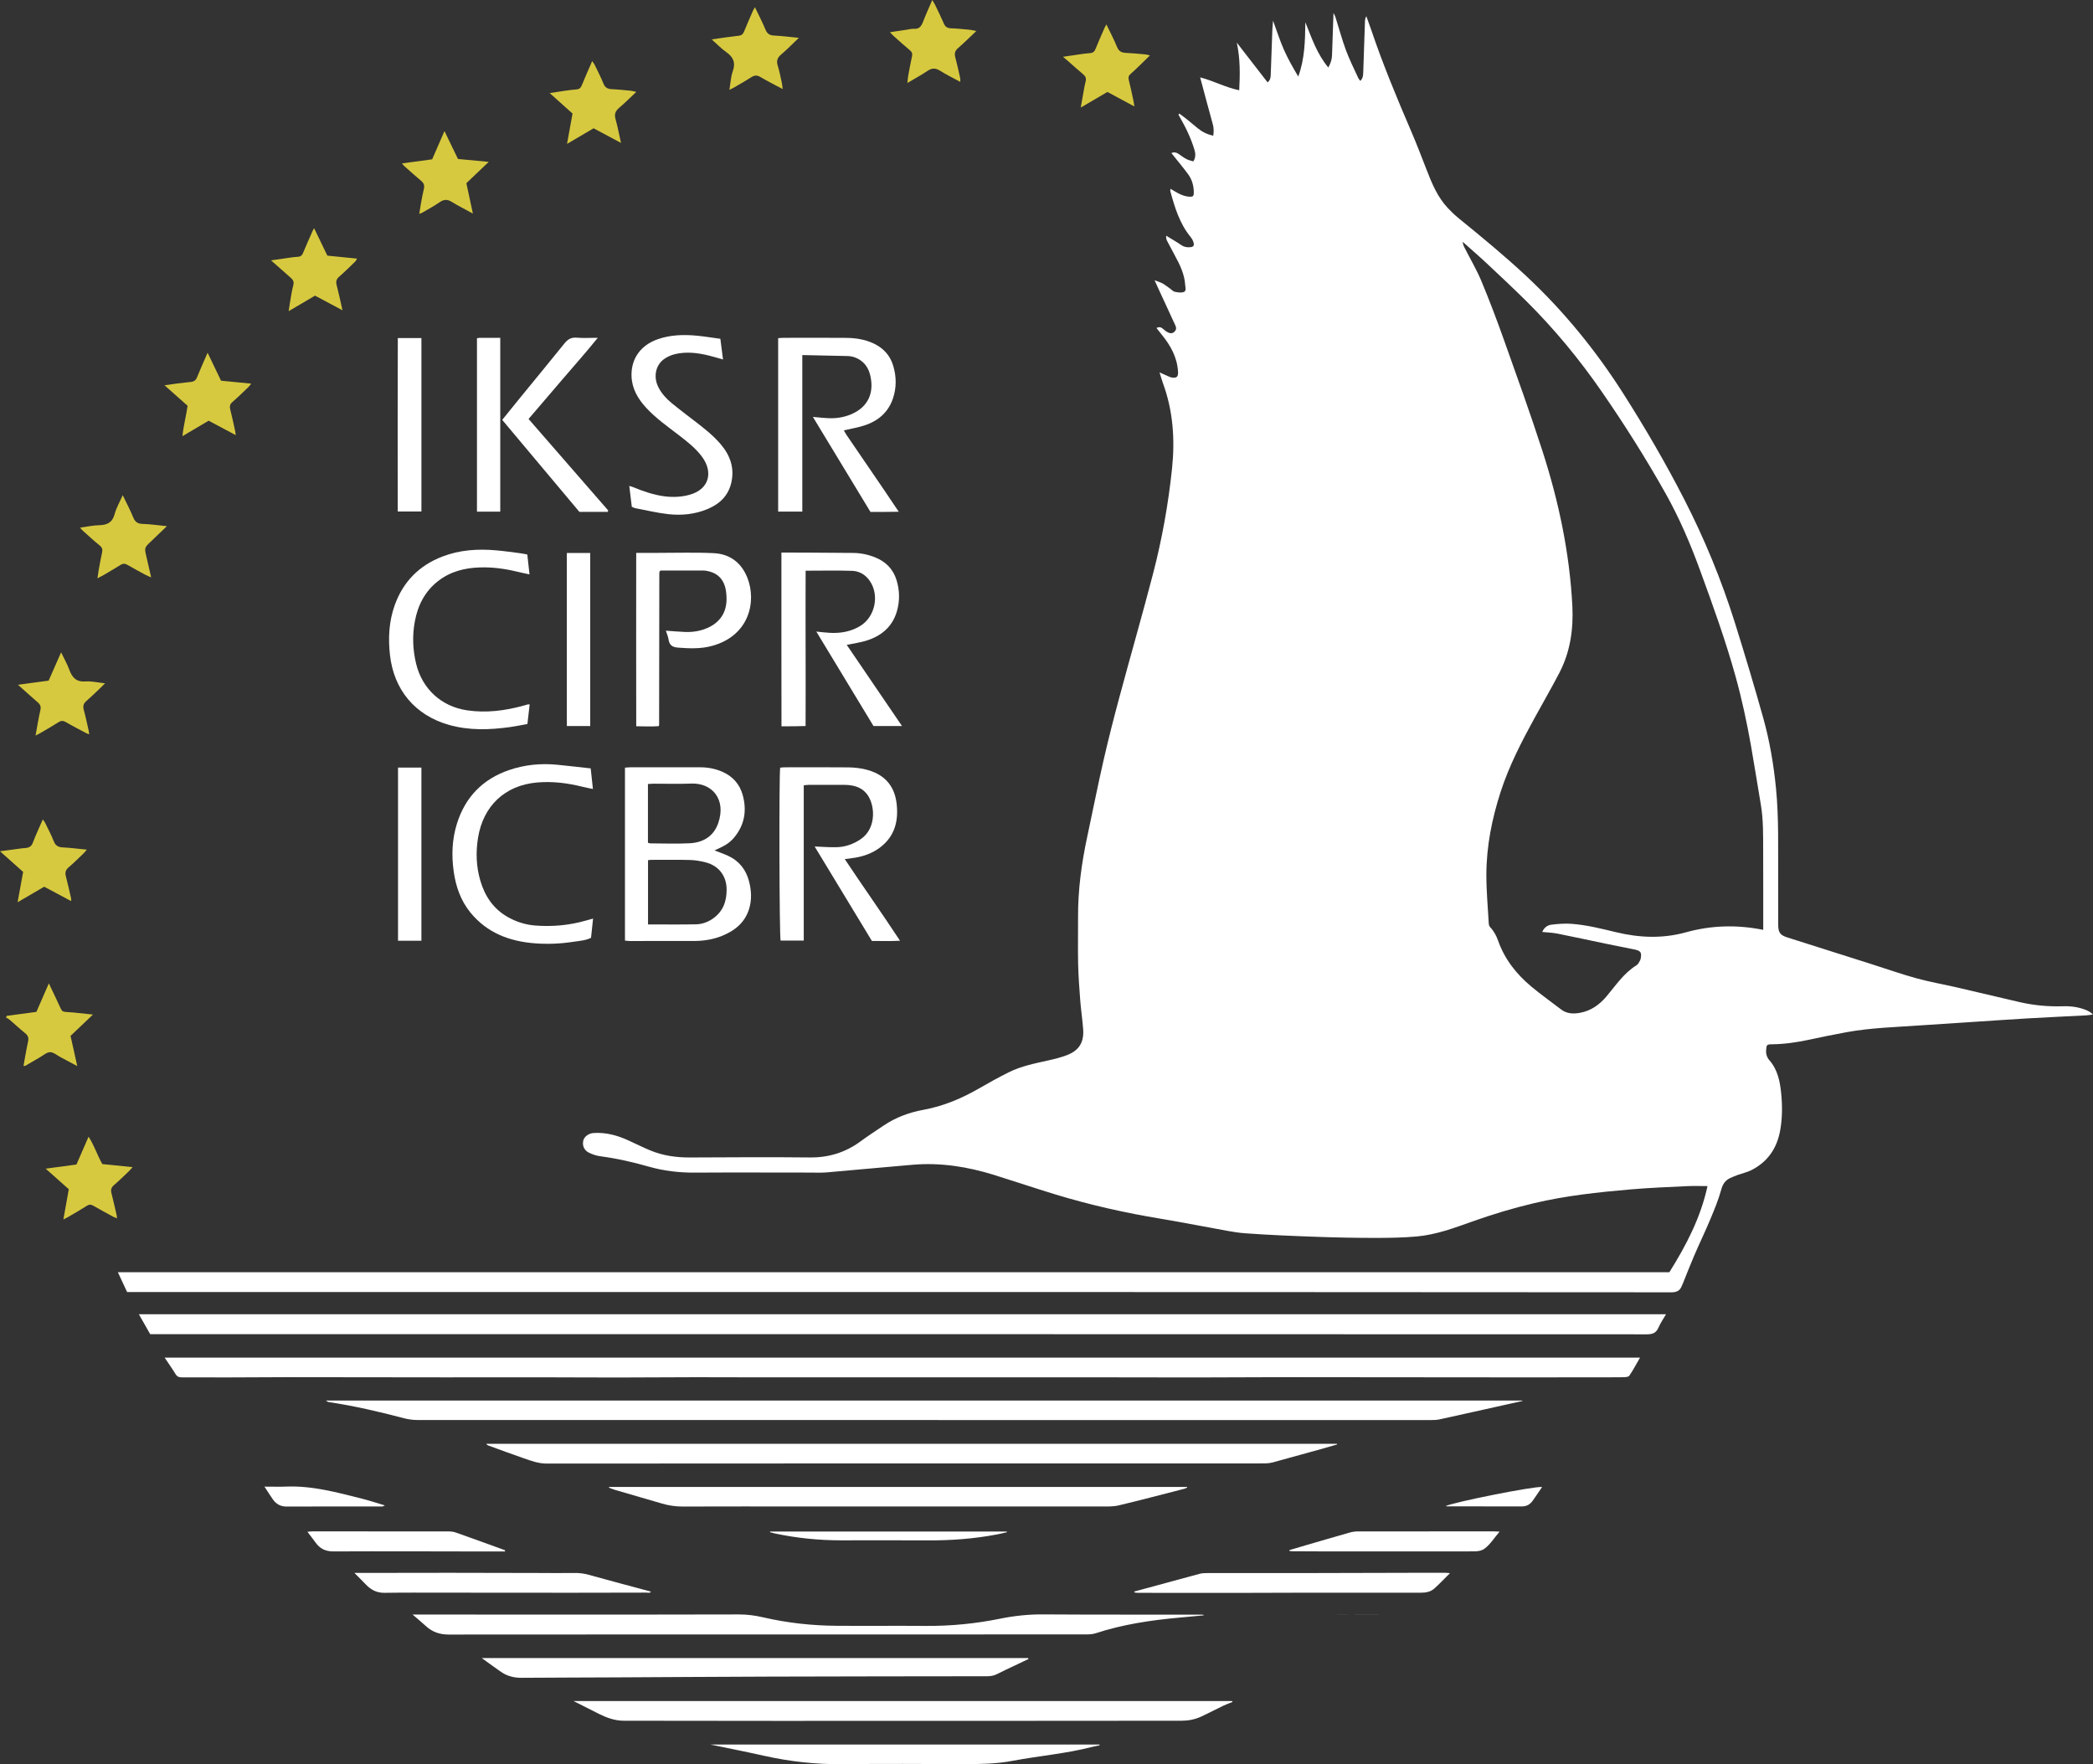 <?xml version="1.0" encoding="utf-8"?>
<!-- Generator: Adobe Illustrator 23.1.0, SVG Export Plug-In . SVG Version: 6.00 Build 0)  -->
<svg version="1.1" xmlns="http://www.w3.org/2000/svg" xmlns:xlink="http://www.w3.org/1999/xlink" x="0px" y="0px"
	 viewBox="0 0 375.043 316.118" style="enable-background:new 0 0 375.043 316.118;" xml:space="preserve">
<rect x="0" y="0" width="375.043" height="316.118" fill="#333333" stroke="none"/>
<style type="text/css">
	.st0{fill:#FFFFFF;}
	.st1{fill:#D7C93F;}
</style>
<g id="Ebene_1">
	<path class="st0" d="M315.952,166.617v-1.258c-0.004-4.315,0.008-8.63-0.012-12.942
		c-0.008-2.758,0.044-5.52-0.421-8.254c-0.595-3.506-1.141-7.025-1.759-10.527
		c-0.74-4.19-1.634-8.351-2.774-12.456c-1.796-6.463-4.077-12.76-6.378-19.057
		c-1.727-4.728-3.705-9.346-6.172-13.738c-3.51-6.248-7.336-12.295-11.409-18.191
		c-4.016-5.816-8.505-11.255-13.528-16.238c-2.334-2.309-4.732-4.558-7.13-6.802
		c-1.391-1.302-2.843-2.548-4.267-3.822c0.032,0.457,0.21,0.817,0.392,1.173
		c0.995,1.957,2.123,3.858,2.964,5.88c1.436,3.442,2.754,6.936,4.008,10.45
		c2.35,6.608,4.736,13.205,6.891,19.873c2.932,9.063,4.902,18.333,5.391,27.877
		c0.21,4.178-0.376,8.226-2.326,11.975c-1.415,2.726-2.964,5.383-4.436,8.076
		c-2.329,4.258-4.566,8.566-6.07,13.196c-1.569,4.841-2.568,9.803-2.576,14.903
		c-0.004,2.928,0.267,5.856,0.433,8.784c0.012,0.222,0.117,0.485,0.267,0.643
		c0.667,0.7,1.1,1.533,1.415,2.427c1.177,3.32,3.288,5.981,5.957,8.202
		c1.715,1.428,3.539,2.722,5.31,4.081c1.031,0.793,2.188,0.825,3.393,0.611
		c1.953-0.352,3.474-1.44,4.72-2.908c1.69-1.99,3.122-4.21,5.415-5.617
		c0.275-0.17,0.449-0.53,0.615-0.833c0.113-0.202,0.154-0.457,0.182-0.696
		c0.077-0.74-0.101-0.995-0.829-1.217c-0.198-0.061-0.409-0.089-0.611-0.134
		c-1.573-0.315-3.146-0.623-4.716-0.95c-2.936-0.611-5.864-1.25-8.808-1.836
		c-0.87-0.174-1.771-0.198-2.734-0.299c0.348-0.805,0.958-1.229,1.686-1.31
		c1.173-0.137,2.37-0.235,3.539-0.15c2.722,0.198,5.367,0.87,8.012,1.505
		c4.17,1.003,8.319,1.181,12.521,0.016
		C306.61,165.808,311.184,165.659,315.952,166.617 M207.776,66.724
		c0.635,0.287,1.035,0.477,1.448,0.655c0.255,0.105,0.514,0.234,0.781,0.271
		c0.869,0.125,1.132-0.154,1.084-1.039c-0.141-2.56-1.314-4.667-2.883-6.6
		c-0.328-0.404-0.639-0.813-0.979-1.242c0.501-0.247,0.845-0.146,1.185,0.17
		c0.279,0.255,0.599,0.498,0.942,0.655c0.396,0.186,0.817,0.162,1.149-0.206
		c0.291-0.328,0.307-0.655,0.117-1.055c-1.064-2.277-2.107-4.566-3.158-6.847
		c-0.158-0.348-0.312-0.696-0.574-1.274c0.623,0.247,1.076,0.376,1.476,0.603
		c0.481,0.275,0.918,0.635,1.375,0.954c0.255,0.182,0.497,0.469,0.776,0.518
		c0.53,0.097,1.136,0.206,1.614,0.032c0.481-0.174,0.275-0.797,0.247-1.233
		c-0.113-1.937-0.942-3.632-1.848-5.294c-0.465-0.861-0.93-1.719-1.375-2.588
		c-0.142-0.263-0.223-0.558-0.186-0.967c0.906,0.554,1.836,1.08,2.71,1.682
		c0.501,0.348,1.019,0.421,1.581,0.376c0.57-0.044,0.768-0.267,0.619-0.817
		c-0.097-0.356-0.291-0.716-0.526-1.003c-1.982-2.419-2.855-5.322-3.652-8.258
		c-0.024-0.089,0.02-0.202,0.049-0.384c0.607,0.348,1.161,0.716,1.759,0.987
		c0.465,0.206,0.979,0.372,1.48,0.412c0.849,0.073,0.954-0.069,0.926-0.954
		c-0.036-1.108-0.352-2.148-0.999-3.041c-0.72-0.987-1.505-1.925-2.265-2.88
		c-0.235-0.299-0.469-0.59-0.748-0.934c0.53-0.222,0.922-0.101,1.31,0.166
		c0.457,0.323,0.906,0.667,1.399,0.922c0.376,0.198,0.813,0.275,1.225,0.408
		c0.493-0.789,0.368-1.513,0.178-2.148c-0.328-1.096-0.764-2.164-1.246-3.207
		c-0.477-1.035-1.064-2.022-1.602-3.029c0.057-0.061,0.113-0.117,0.17-0.174
		c0.453,0.34,0.918,0.671,1.359,1.027c0.655,0.522,1.286,1.072,1.937,1.601
		c0.797,0.647,1.69,1.096,2.774,1.322c0.113-0.728,0.105-1.383-0.089-2.071
		c-0.76-2.722-1.476-5.452-2.261-8.375c2.443,0.623,4.55,1.812,7.001,2.309
		c0.154-2.88,0.182-5.694-0.437-8.538c1.828,2.358,3.66,4.72,5.516,7.118
		c0.485-0.38,0.55-0.837,0.566-1.33c0.093-2.722,0.194-5.444,0.295-8.169
		c0.02-0.445,0.069-0.89,0.121-1.553c0.696,1.885,1.229,3.583,1.945,5.201
		c0.728,1.65,1.63,3.223,2.572,4.813c1.169-3.163,1.23-6.43,1.27-9.73
		c1.132,2.807,2.087,5.678,4.117,8.113c0.409-0.752,0.639-1.42,0.663-2.16
		c0.081-2.479,0.17-4.958,0.263-7.607c0.158,0.312,0.279,0.489,0.34,0.692
		c0.631,1.998,1.173,4.024,1.897,5.985c0.627,1.695,1.452,3.316,2.2,4.966
		c0.081,0.174,0.226,0.324,0.368,0.522c0.534-0.51,0.509-1.116,0.534-1.691
		c0.105-2.969,0.198-5.933,0.299-8.897c0.012-0.328,0.044-0.655,0.251-0.999
		c0.291,0.805,0.591,1.61,0.866,2.419c2.095,6.192,4.598,12.218,7.179,18.215
		c0.979,2.277,1.864,4.594,2.762,6.904c0.95,2.451,1.953,4.869,3.785,6.823
		c0.619,0.659,1.278,1.29,1.978,1.86c4.121,3.349,8.218,6.722,12.1,10.349
		c6.726,6.285,12.489,13.362,17.427,21.127
		c3.899,6.131,7.551,12.404,10.867,18.87c3.656,7.13,6.693,14.515,9.091,22.158
		c1.771,5.658,3.478,11.34,5.076,17.055c1.144,4.101,1.852,8.299,2.273,12.549
		c0.526,5.367,0.36,10.746,0.388,16.12c0.016,2.795,0.004,5.589,0.012,8.388
		c0.004,1.327,0.348,1.82,1.618,2.224c5.051,1.614,10.111,3.207,15.162,4.809
		c2.665,0.845,5.298,1.779,7.992,2.52c2.35,0.647,4.76,1.064,7.138,1.61
		c3.777,0.87,7.543,1.771,11.316,2.649c2.568,0.595,5.169,0.833,7.801,0.752
		c1.407-0.049,2.786,0.137,4.105,0.663c0.441,0.178,0.861,0.417,1.27,0.813
		c-0.421,0.053-0.841,0.137-1.262,0.158c-3.454,0.182-6.912,0.332-10.366,0.534
		c-3.802,0.222-7.599,0.493-11.397,0.74c-2.613,0.17-5.229,0.332-7.842,0.514
		c-4.457,0.315-8.934,0.429-13.346,1.233c-2.228,0.404-4.449,0.87-6.665,1.343
		c-2.188,0.469-4.396,0.789-6.641,0.817c-0.922,0.008-0.975,0.089-1.047,1.011
		c-0.057,0.704,0.138,1.339,0.586,1.852c1.513,1.731,1.909,3.866,2.119,6.022
		c0.21,2.156,0.202,4.331-0.178,6.483c-0.566,3.227-2.216,5.69-5.173,7.183
		c-0.74,0.372-1.581,0.55-2.37,0.833c-0.489,0.182-0.979,0.372-1.448,0.595
		c-0.87,0.412-1.306,1.068-1.577,2.05c-0.497,1.804-1.221,3.555-1.945,5.29
		c-0.93,2.22-1.974,4.388-2.928,6.6c-0.688,1.598-1.31,3.227-1.962,4.837
		c-0.069,0.162-0.154,0.315-0.214,0.481c-0.319,0.886-0.878,1.205-1.885,1.205
		c-51.451-0.04-102.902-0.049-154.357-0.053c-40.317-0.004-80.638,0-120.96,0h-1.407
		c-0.538-1.161-1.06-2.281-1.65-3.547h278.01
		c3.025-4.825,5.597-9.751,6.835-15.433c-1.238,0-2.443-0.049-3.64,0.008
		c-3.385,0.166-6.77,0.295-10.143,0.586c-5.808,0.501-11.603,1.12-17.293,2.467
		c-3.773,0.89-7.478,2.002-11.13,3.308c-3.219,1.152-6.442,2.342-9.876,2.657
		c-2.394,0.214-4.813,0.255-7.219,0.259c-3.49,0-6.98-0.061-10.466-0.186
		c-4.36-0.154-8.728-0.328-13.079-0.643c-2.115-0.158-4.206-0.647-6.301-1.015
		c-2.92-0.514-5.828-1.1-8.756-1.581c-6.414-1.052-12.743-2.475-18.96-4.368
		c-3.672-1.12-7.308-2.35-10.972-3.49c-4.744-1.476-9.585-2.245-14.563-1.828
		c-5.148,0.433-10.293,0.934-15.441,1.371c-1.007,0.085-2.026,0.032-3.041,0.032
		c-6.855,0-13.71-0.036-20.565,0.008c-2.819,0.02-5.581-0.303-8.283-1.076
		c-2.859-0.821-5.747-1.468-8.695-1.86c-0.679-0.093-1.367-0.32-1.982-0.619
		c-0.902-0.437-1.246-1.274-1.044-2.184c0.154-0.679,0.926-1.294,1.812-1.355
		c2.253-0.158,4.356,0.433,6.378,1.371c1.266,0.586,2.52,1.205,3.81,1.743
		c2.289,0.95,4.691,1.282,7.166,1.266c7.134-0.032,14.272-0.081,21.406-0.004
		c3.393,0.04,6.386-0.886,9.1-2.875c1.351-0.991,2.754-1.909,4.145-2.843
		c2.176-1.468,4.594-2.354,7.154-2.823c3.624-0.663,6.932-2.079,10.099-3.915
		c1.686-0.979,3.401-1.921,5.148-2.795c2.232-1.116,4.671-1.597,7.094-2.135
		c1.12-0.247,2.245-0.53,3.316-0.934c2.192-0.829,3.114-2.297,2.944-4.643
		c-0.129-1.735-0.392-3.466-0.526-5.201c-0.17-2.188-0.328-4.384-0.376-6.576
		c-0.061-2.758,0.004-5.512-0.012-8.27c-0.032-4.91,0.627-9.735,1.658-14.523
		c0.975-4.534,1.868-9.092,2.904-13.613c0.869-3.806,1.84-7.595,2.855-11.368
		c1.982-7.373,4.101-14.713,6.026-22.106c1.606-6.184,2.734-12.476,3.397-18.83
		c0.538-5.181,0.198-10.321-1.626-15.275
		C208.197,68.124,208.039,67.557,207.776,66.724"/>
	<path class="st0" d="M26.914,239.069c-0.655-1.152-1.306-2.297-2.026-3.567h273.642
		c-0.485,0.837-0.999,1.577-1.347,2.386c-0.421,0.971-1.06,1.205-2.095,1.205
		c-79.259-0.028-158.519-0.024-237.778-0.024H28.244H26.914z"/>
	<path class="st0" d="M29.502,243.267h264.373c-0.659,1.136-1.225,2.232-1.917,3.24
		c-0.17,0.247-0.756,0.271-1.153,0.275c-1.986,0.028-3.976,0.016-5.965,0.02
		c-4.954,0.004-9.904,0.008-14.859,0.004c-7.878,0-15.756-0.012-23.635-0.02
		c-5.403-0.004-10.806-0.02-16.209-0.016c-5.33,0.008-10.665,0.048-15.995,0.053
		c-5.65,0.004-11.304-0.02-16.954-0.024c-8.816,0-17.633,0.004-26.453,0.004
		c-5.719-0.004-11.441-0.008-17.16-0.008c-5.504,0-11.008,0.012-16.513,0.008
		c-4.113-0.004-8.226-0.028-12.339-0.024c-4.671,0.008-9.342,0.049-14.017,0.053
		c-4.497,0.004-8.99-0.032-13.488-0.036c-5.892-0.004-11.785,0.012-17.677,0.008
		c-9.338-0.004-18.68-0.028-28.023-0.032c-3.482,0-6.968,0.036-10.454,0.044
		c-2.827,0.008-5.654-0.008-8.481-0.008c-0.485,0-0.841-0.113-1.12-0.574
		C30.885,245.281,30.238,244.371,29.502,243.267"/>
	<path class="st0" d="M272.795,251.042c-0.971,0.214-1.941,0.429-2.912,0.643
		c-3.984,0.886-7.963,1.783-11.951,2.653c-0.469,0.105-0.971,0.117-1.456,0.117
		c-7.276,0.008-14.551,0.004-21.823,0.004c-53.267,0-106.534,0.004-159.801-0.012
		c-0.825,0-1.674-0.109-2.471-0.32c-4.424-1.165-8.877-2.2-13.403-2.883
		c-0.198-0.032-0.388-0.125-0.57-0.287h214.362
		C272.779,250.986,272.787,251.014,272.795,251.042"/>
	<path class="st0" d="M239.608,258.825c-0.93,0.267-1.86,0.546-2.791,0.805
		c-2.924,0.813-5.848,1.626-8.78,2.422c-0.396,0.105-0.821,0.158-1.233,0.166
		c-1.011,0.024-2.026,0.008-3.041,0.008c-41.931,0-83.857-0.008-125.788,0.028
		c-1.5,0.004-2.799-0.493-4.137-0.954c-2.143-0.74-4.267-1.533-6.398-2.309
		c-0.085-0.028-0.15-0.121-0.328-0.279h152.452
		C239.579,258.748,239.592,258.789,239.608,258.825"/>
	<path class="st0" d="M102.776,304.81h118.011c0.02,0.053,0.044,0.105,0.065,0.158
		c-0.538,0.218-1.092,0.409-1.614,0.659c-1.351,0.647-2.673,1.351-4.036,1.978
		c-1.088,0.501-2.249,0.728-3.458,0.728c-11.91,0.004-23.817,0.016-35.727,0.024
		c-12.4,0.004-24.803,0.008-37.203,0.004
		c-9.011-0.004-18.025-0.024-27.036-0.028c-1.581,0-3.013-0.514-4.4-1.201
		C105.914,306.403,104.459,305.659,102.776,304.81"/>
	<path class="st0" d="M73.928,289.303c0.582,0,0.894,0,1.209,0
		c7.45,0.004,14.899,0.012,22.349,0.012c11.643,0,23.287,0.004,34.93-0.028
		c1.48-0.004,2.912,0.19,4.344,0.522c4.335,1.003,8.74,1.484,13.188,1.513
		c5.314,0.036,10.632-0.02,15.946,0.02c4.489,0.032,8.926-0.4,13.318-1.294
		c2.54-0.518,5.088-0.785,7.692-0.768c9.48,0.061,18.959,0.032,28.435,0.04
		c0.138,0,0.275,0.012,0.417,0.121c-1.484,0.141-2.964,0.287-4.449,0.421
		c-5.088,0.453-10.119,1.213-14.996,2.803c-0.453,0.146-0.954,0.194-1.436,0.198
		c-7.381,0.012-14.757,0.008-22.138,0.008c-30.781,0-61.562-0.008-92.338,0.02
		c-1.61,0-2.932-0.453-4.093-1.525C75.598,290.714,74.854,290.104,73.928,289.303"/>
	<path class="st0" d="M116.104,151.015c0.198,0.057,0.291,0.105,0.392,0.105
		c2.374,0.004,4.752,0.109,7.122-0.02c2.406-0.137,4.287-1.258,5.1-3.664
		c1.432-4.226-1.12-7.183-4.881-7.029c-2.232,0.093-4.469,0.016-6.705,0.02
		c-0.332,0-0.663,0.04-1.027,0.061V151.015z M116.12,165.644
		c2.956,0,5.783,0.04,8.61-0.02c1.08-0.024,2.119-0.392,3.029-1.035
		c1.816-1.286,2.463-3.082,2.443-5.257c-0.016-2.245-1.294-4.17-3.733-4.801
		c-0.906-0.235-1.852-0.404-2.783-0.433c-2.338-0.061-4.675-0.024-7.017-0.024
		c-0.166,0-0.328,0.036-0.55,0.065V165.644z M111.987,168.539v-30.983
		c0.336-0.024,0.639-0.065,0.942-0.065c4.158-0.004,8.315,0,12.477-0.004
		c1.375,0,2.706,0.231,3.976,0.781c1.913,0.829,3.171,2.228,3.717,4.246
		c0.732,2.698,0.336,5.189-1.419,7.405c-0.655,0.829-1.492,1.456-2.455,1.905
		c-0.36,0.17-0.724,0.344-1.189,0.562c0.882,0.348,1.662,0.615,2.414,0.958
		c2.002,0.918,3.24,2.503,3.777,4.606c0.412,1.61,0.506,3.248,0.02,4.865
		c-0.76,2.52-2.6,3.976-4.934,4.906c-1.573,0.631-3.231,0.882-4.914,0.89
		c-3.882,0.016-7.761,0.008-11.639,0.004
		C112.525,168.616,112.286,168.572,111.987,168.539"/>
	<path class="st0" d="M109.168,266.438h103.533c0.008,0.04,0.02,0.081,0.028,0.117
		c-0.178,0.077-0.352,0.174-0.542,0.222c-3.919,1.007-7.83,2.042-11.765,2.977
		c-0.999,0.235-2.075,0.186-3.114,0.186c-9.848,0.012-19.695,0.004-29.543,0.004
		c-7.894-0.004-15.785-0.004-23.679-0.004c-7.259,0-14.523-0.016-21.786,0.012
		c-1.274,0.004-2.495-0.186-3.709-0.542c-2.778-0.813-5.561-1.614-8.339-2.427
		c-0.388-0.113-0.764-0.279-1.149-0.417
		C109.123,266.523,109.148,266.483,109.168,266.438"/>
	<path class="st0" d="M139.437,60.591c0.404-0.024,0.712-0.057,1.019-0.057
		c3.709-0.004,7.413-0.028,11.122,0.008c1.719,0.016,3.409,0.263,4.991,1.015
		c1.743,0.825,2.932,2.135,3.482,3.971c0.599,1.99,0.611,4.008-0.081,5.977
		c-0.833,2.37-2.58,3.874-4.902,4.671c-1.209,0.417-2.491,0.615-3.858,0.938
		c0.125,0.218,0.283,0.538,0.485,0.833c2.241,3.292,4.493,6.576,6.738,9.868
		c0.841,1.233,1.666,2.475,2.613,3.882c-0.979,0.012-1.796,0.024-2.613,0.032
		c-0.801,0.004-1.602,0-2.455,0c-3.426-5.658-6.843-11.292-10.317-17.022
		c1.112,0.089,2.103,0.218,3.094,0.235c1.484,0.024,2.92-0.267,4.255-0.938
		c2.455-1.238,3.502-3.426,3.045-6.167c-0.222-1.339-0.72-2.479-1.856-3.268
		c-0.704-0.489-1.496-0.752-2.358-0.772c-2.645-0.061-5.294-0.113-8.076-0.174
		V91.668h-4.327V60.591z"/>
	<path class="st0" d="M151.726,115.551c3.304,4.853,6.556,9.629,9.904,14.547h-5.108
		c-3.361-5.553-6.77-11.186-10.248-16.929c0.946,0.093,1.739,0.202,2.532,0.235
		c1.889,0.081,3.688-0.235,5.33-1.234c2.71-1.642,3.51-5.609,1.65-8.177
		c-0.768-1.064-1.852-1.666-3.11-1.707c-2.722-0.085-5.444-0.024-8.315-0.024
		c-0.04,9.253,0.032,18.474-0.008,27.832c-0.716,0.016-1.399,0.036-2.083,0.045
		c-0.696,0.008-1.391,0.004-2.236,0.004c-0.028-10.386-0.008-20.702-0.012-31.129
		c1.444,0,2.799-0.004,4.157,0.004c2.892,0.016,5.787,0.04,8.683,0.061
		c1.416,0.012,2.774,0.303,4.081,0.849c1.852,0.772,3.118,2.107,3.709,4.02
		c0.566,1.844,0.603,3.729,0.065,5.581c-0.809,2.791-2.799,4.441-5.492,5.274
		C154.136,115.139,152.983,115.288,151.726,115.551"/>
	<path class="st0" d="M184.297,297.268c-0.801,0.384-1.606,0.764-2.406,1.149
		c-1.072,0.509-2.152,0.999-3.207,1.545c-0.578,0.299-1.165,0.4-1.808,0.4
		c-12.97,0.012-25.94,0.028-38.91,0.065c-9.144,0.028-18.292,0.093-27.436,0.137
		c-5.694,0.028-11.393,0.036-17.087,0.077c-1.339,0.008-2.568-0.303-3.664-1.06
		c-1.104-0.76-2.18-1.561-3.45-2.475h97.895
		C184.248,297.159,184.272,297.211,184.297,297.268"/>
	<path class="st0" d="M144.025,140.711v27.833c-1.456,0-2.803,0-4.149,0
		c-0.226-0.736-0.303-29.495-0.077-30.987c0.255-0.02,0.526-0.065,0.793-0.065
		c3.81-0.004,7.619-0.028,11.433,0.012c1.035,0.012,2.095,0.129,3.102,0.376
		c3.163,0.776,5.124,2.726,5.529,6.042c0.384,3.138-0.299,5.917-2.948,7.927
		c-1.331,1.007-2.867,1.577-4.509,1.844c-0.55,0.089-1.1,0.15-1.824,0.247
		c3.26,4.906,6.616,9.637,9.9,14.632c-1.755,0.089-3.373,0.032-5.039,0.036
		c-3.421-5.642-6.835-11.275-10.26-16.925c1.379,0.049,2.661,0.162,3.943,0.125
		c1.561-0.04,3.001-0.554,4.307-1.436c2.981-2.018,2.592-6.483,0.93-8.311
		c-1.031-1.136-2.447-1.416-3.923-1.424c-2.095-0.012-4.194-0.004-6.289,0
		C144.672,140.639,144.401,140.679,144.025,140.711"/>
	<path class="st0" d="M119.319,113.01c1.298,0.089,2.37,0.194,3.446,0.231
		c1.339,0.049,2.641-0.146,3.891-0.671c2.35-0.991,3.595-2.855,3.531-5.399
		c-0.016-0.692-0.077-1.407-0.271-2.067c-0.481-1.63-1.646-2.54-3.312-2.815
		c-0.174-0.024-0.348-0.057-0.522-0.057c-2.584-0.004-5.173,0-7.717,0
		c-0.069,0.065-0.093,0.089-0.117,0.113c-0.024,0.024-0.057,0.049-0.065,0.077
		c-0.016,0.069-0.028,0.137-0.032,0.206c-0.008,0.073-0.008,0.142-0.008,0.21
		c-0.012,9.023-0.024,18.045-0.036,27.064c0,0.032-0.02,0.065-0.081,0.218
		c-1.254,0.081-2.556,0.048-4.02,0.016c-0.012-10.378-0.02-20.69-0.004-31.068
		c1.335,0,2.584,0,3.83,0c3.349,0.004,6.701-0.109,10.042,0.049
		c2.896,0.138,4.974,1.69,6.054,4.425c1.654,4.186,0.392,10.341-6.317,12.189
		c-2.018,0.558-4.06,0.473-6.127,0.315c-1.08-0.081-1.549-0.506-1.699-1.513
		C119.715,114.066,119.509,113.617,119.319,113.01"/>
	<path class="st0" d="M106.271,164.6c-0.129,1.217-0.243,2.313-0.364,3.446
		c-1.039,0.506-2.164,0.554-3.252,0.72c-2.253,0.348-4.522,0.441-6.79,0.267
		c-4.558-0.348-8.578-1.856-11.562-5.508c-1.755-2.148-2.629-4.679-3.005-7.377
		c-0.408-2.892-0.299-5.779,0.59-8.594c1.5-4.764,4.635-7.959,9.342-9.573
		c2.811-0.963,5.723-1.238,8.679-0.942c1.941,0.194,3.874,0.421,5.937,0.647
		c0.137,1.262,0.263,2.41,0.4,3.688c-0.72-0.15-1.294-0.251-1.86-0.392
		c-2.689-0.675-5.407-1.015-8.186-0.768c-5.719,0.514-9.617,4.19-10.543,9.904
		c-0.417,2.588-0.328,5.156,0.409,7.672c0.813,2.783,2.337,5.063,4.906,6.523
		c1.537,0.87,3.195,1.399,4.962,1.533c3.086,0.235,6.131-0.044,9.112-0.91
		C105.405,164.831,105.769,164.738,106.271,164.6"/>
	<path class="st0" d="M94.908,126.22c-0.134,1.185-0.259,2.285-0.4,3.51
		c-1.031,0.186-2.046,0.404-3.069,0.546c-3.693,0.514-7.381,0.643-11.017-0.392
		c-6.062-1.731-9.868-6.297-10.551-12.573c-0.332-3.025-0.17-5.994,0.861-8.877
		c1.505-4.198,4.364-7.09,8.501-8.695c3.126-1.209,6.39-1.42,9.694-1.124
		c1.46,0.129,2.912,0.34,4.368,0.526c0.372,0.049,0.744,0.137,1.193,0.218
		c0.129,1.165,0.255,2.297,0.392,3.563c-0.853-0.186-1.589-0.332-2.317-0.51
		c-2.152-0.518-4.327-0.805-6.54-0.74c-2.746,0.081-5.322,0.728-7.53,2.451
		c-2.354,1.836-3.615,4.323-4.153,7.191c-0.477,2.536-0.388,5.075,0.218,7.595
		c1.096,4.546,4.538,7.692,9.144,8.372c3.417,0.501,6.75,0.073,10.05-0.825
		c0.271-0.073,0.534-0.158,0.805-0.231
		C94.621,126.204,94.693,126.22,94.908,126.22"/>
	<path class="st0" d="M129.082,60.708c0.166,1.306,0.311,2.443,0.473,3.709
		c-0.946-0.267-1.763-0.522-2.592-0.72c-1.986-0.481-4-0.724-6.014-0.239
		c-0.728,0.178-1.476,0.51-2.063,0.963c-1.492,1.157-1.812,3.252-0.878,5.031
		c0.578,1.104,1.407,2.01,2.358,2.786c1.428,1.173,2.908,2.285,4.372,3.413
		c1.577,1.217,3.138,2.451,4.432,3.984c1.67,1.978,2.455,4.194,1.885,6.794
		c-0.522,2.358-2.046,3.834-4.182,4.748c-2.301,0.987-4.74,1.225-7.195,0.946
		c-1.965-0.226-3.907-0.692-5.856-1.064c-0.198-0.036-0.38-0.15-0.611-0.247
		c-0.146-1.217-0.291-2.423-0.453-3.741c0.307,0.097,0.526,0.15,0.732,0.235
		c1.812,0.748,3.656,1.383,5.613,1.634c1.505,0.186,2.989,0.125,4.461-0.283
		c3.539-0.975,4.279-4.073,2.204-6.847c-1.165-1.553-2.689-2.73-4.218-3.903
		c-1.998-1.525-4.052-2.985-5.771-4.845c-1.488-1.614-2.548-3.434-2.617-5.674
		c-0.097-3.13,1.662-5.537,4.675-6.592c2.297-0.809,4.659-0.865,7.037-0.643
		C126.259,60.283,127.634,60.514,129.082,60.708"/>
	<path class="st0" d="M197.042,312.738c-0.461,0.097-0.926,0.182-1.379,0.295
		c-4.679,1.205-9.496,1.593-14.224,2.487c-2.859,0.538-5.755,0.595-8.659,0.586
		c-7.304-0.028-14.612-0.065-21.92,0.008c-4.708,0.049-9.326-0.469-13.912-1.492
		c-3.191-0.716-6.406-1.347-9.637-2.022h69.703
		C197.021,312.645,197.029,312.694,197.042,312.738"/>
	<path class="st0" d="M203.276,285.177c3.899-1.06,7.797-2.127,11.7-3.175
		c0.396-0.105,0.825-0.125,1.242-0.125c6.455-0.008,12.905,0,19.356-0.008
		c5.9-0.008,11.801-0.028,17.698-0.044c1.885-0.004,3.769-0.008,5.654-0.004
		c0.235,0,0.469,0.032,0.894,0.069c-1.019,1.007-1.873,1.913-2.791,2.742
		c-0.675,0.611-1.541,0.768-2.443,0.76c-2.758-0.012-5.512-0.004-8.27-0.004
		c-4.255,0-8.509,0-12.768,0.004c-4.218,0.008-8.436,0.032-12.659,0.036
		c-5.682,0.004-11.368-0.004-17.055-0.012c-0.194,0-0.384-0.053-0.578-0.081
		C203.264,285.282,203.272,285.229,203.276,285.177"/>
	<path class="st0" d="M63.504,281.841c1.852,0,3.486,0.004,5.12,0
		c3.971-0.004,7.947-0.02,11.918-0.016c5.302,0.004,10.608,0.02,15.91,0.032
		c2.156,0.004,4.315,0.036,6.471,0c0.882-0.016,1.715,0.089,2.568,0.328
		c3.692,1.023,7.401,2.006,11.158,3.017c-0.235,0.303-0.562,0.174-0.825,0.174
		c-4.469,0.016-8.938,0.024-13.407,0.024c-7.68,0-15.356-0.012-23.036-0.016
		c-3.49,0-6.98-0.028-10.467,0.028c-1.375,0.02-2.423-0.51-3.332-1.464
		C64.96,283.293,64.317,282.666,63.504,281.841"/>
	<path class="st0" d="M89.991,75.236c1.116-1.379,2.184-2.71,3.26-4.028
		c2.629-3.219,5.278-6.418,7.878-9.654c0.594-0.74,1.201-1.132,2.196-1.047
		c1.173,0.101,2.362,0.024,3.789,0.024c-2.103,2.617-4.206,4.958-6.248,7.352
		c-2.034,2.386-4.077,4.768-6.155,7.191c4.78,5.492,9.532,10.948,14.28,16.403
		c-0.032,0.085-0.069,0.166-0.101,0.247c-1.658,0.012-3.316,0.008-5.067,0
		C99.256,86.281,94.666,80.809,89.991,75.236"/>
	<path class="st0" d="M71.284,60.58h4.23v31.068h-4.242
		C71.24,81.307,71.264,70.966,71.284,60.58"/>
	<rect x="71.322" y="137.541" class="st0" width="4.19" height="31.027"/>
	<path class="st0" d="M89.641,91.679h-4.174V60.603c0.206-0.028,0.372-0.065,0.542-0.069
		c1.181-0.004,2.366,0,3.632,0V91.679z"/>
	<rect x="101.573" y="99.088" class="st0" width="4.19" height="31.007"/>
	<path class="st0" d="M231.033,277.764c0.991-0.291,1.982-0.59,2.972-0.878
		c2.609-0.76,5.221-1.529,7.838-2.269c0.461-0.129,0.958-0.206,1.44-0.206
		c8.145-0.012,16.29-0.008,24.435-0.008c0.267,0,0.53,0.024,0.999,0.049
		c-0.963,1.092-1.606,2.2-2.641,3.001c-0.631,0.485-1.343,0.534-2.083,0.534
		c-3.033,0.004-6.062,0-9.096,0.004c-5.698,0-11.393,0.008-17.087,0.004
		c-2.059,0-4.113-0.016-6.172-0.028c-0.194-0.004-0.388-0.036-0.582-0.053
		C231.049,277.865,231.041,277.812,231.033,277.764"/>
	<path class="st0" d="M90.487,278.006c-1.068,0-2.131,0-3.199,0
		c-9.184-0.012-18.369-0.052-27.553-0.012c-1.416,0.004-2.41-0.493-3.195-1.597
		c-0.445-0.619-0.918-1.213-1.456-1.921c0.348-0.028,0.607-0.073,0.866-0.073
		c8.145-0.004,16.294-0.004,24.439,0.008c0.445,0,0.914,0.065,1.33,0.21
		c2.924,1.035,5.844,2.099,8.764,3.155C90.483,277.852,90.487,277.929,90.487,278.006"
		/>
	<path class="st1" d="M23.758,209.135c-0.312,0.348-0.498,0.582-0.716,0.789
		c-0.861,0.817-1.707,1.654-2.609,2.423c-0.502,0.425-0.619,0.853-0.461,1.464
		c0.336,1.314,0.631,2.645,0.938,3.967c0.028,0.133,0.028,0.271,0.057,0.526
		c-0.315-0.129-0.558-0.21-0.781-0.332c-1.165-0.635-2.325-1.27-3.478-1.929
		c-0.404-0.226-0.732-0.251-1.153,0.024c-1.051,0.679-2.147,1.298-3.231,1.937
		c-0.267,0.158-0.546,0.291-0.967,0.509c0.34-1.901,0.655-3.664,0.971-5.419
		c-1.359-1.209-2.677-2.382-4.141-3.684c1.945-0.263,3.692-0.498,5.512-0.744
		c0.708-1.622,1.416-3.247,2.172-4.982c1.031,1.573,1.553,3.316,2.467,4.906
		C20.09,208.763,21.845,208.941,23.758,209.135"/>
	<path class="st1" d="M8.754,176.206c0.574,1.209,1.047,2.212,1.525,3.211
		c1.08,2.261,0.506,1.788,2.879,2.01c1.092,0.101,2.184,0.231,3.502,0.368
		c-1.456,1.387-2.734,2.604-4.02,3.822c0.21,0.934,0.408,1.816,0.603,2.697
		c0.186,0.837,0.372,1.674,0.599,2.714c-1.116-0.595-2.059-1.1-3.001-1.602
		c-0.619-0.323-1.242-0.89-1.856-0.886c-0.615,0.004-1.229,0.57-1.832,0.91
		c-0.882,0.501-1.747,1.023-2.621,1.533c-0.053,0.028-0.133,0.004-0.315,0.004
		c0.109-0.611,0.206-1.209,0.319-1.812c0.162-0.857,0.307-1.715,0.497-2.564
		c0.138-0.607,0.008-1.047-0.501-1.456c-0.954-0.764-1.844-1.606-2.774-2.402
		c-0.206-0.178-0.461-0.299-0.696-0.445c0.057-0.097,0.109-0.19,0.166-0.283
		c1.743-0.231,3.49-0.465,5.298-0.708C7.229,179.708,7.937,178.082,8.754,176.206"
		/>
	<path class="st1" d="M21.988,88.731c0.692,1.436,1.347,2.665,1.868,3.947
		c0.336,0.821,0.789,1.177,1.699,1.201c1.383,0.04,2.762,0.247,4.356,0.404
		c-1.052,1.007-1.945,1.868-2.847,2.722c-1.209,1.144-1.205,1.14-0.829,2.738
		c0.279,1.177,0.542,2.362,0.849,3.709c-0.417-0.178-0.696-0.275-0.954-0.417
		c-1.108-0.599-2.216-1.185-3.3-1.82c-0.453-0.267-0.813-0.251-1.254,0.024
		c-1.003,0.635-2.03,1.225-3.053,1.828c-0.295,0.17-0.603,0.32-1.064,0.566
		c0.089-0.586,0.142-1.015,0.218-1.44c0.194-1.064,0.372-2.131,0.615-3.183
		c0.121-0.542,0.032-0.89-0.425-1.262c-1.06-0.853-2.054-1.784-3.07-2.689
		c-0.121-0.113-0.222-0.251-0.445-0.514c1.217-0.162,2.297-0.404,3.381-0.429
		c1.436-0.032,2.402-0.449,2.807-1.99C20.831,91.029,21.43,90.013,21.988,88.731
		"/>
	<path class="st1" d="M37.39,75.383c-1.533,0.906-3.029,1.788-4.699,2.774
		c0.198-1.941,0.679-3.672,0.926-5.448c-1.343-1.193-2.657-2.362-4.141-3.676
		c0.934-0.129,1.642-0.235,2.354-0.324c0.793-0.101,1.589-0.194,2.39-0.275
		c0.534-0.053,0.866-0.283,1.08-0.813c0.57-1.416,1.201-2.807,1.901-4.416
		c0.849,1.771,1.618,3.373,2.406,5.011c1.751,0.174,3.502,0.344,5.411,0.53
		c-0.243,0.291-0.368,0.481-0.53,0.635c-0.934,0.89-1.852,1.8-2.831,2.641
		c-0.473,0.404-0.546,0.797-0.396,1.367c0.312,1.213,0.566,2.443,0.837,3.668
		c0.053,0.235,0.077,0.473,0.146,0.914C40.557,77.074,39.016,76.248,37.39,75.383"
		/>
	<path class="st1" d="M10.949,116.895c0.546,1.136,1.084,2.067,1.448,3.062
		c0.51,1.395,1.221,2.273,2.904,2.148c1.088-0.081,2.204,0.198,3.519,0.336
		c-0.388,0.388-0.643,0.651-0.906,0.902c-0.813,0.768-1.61,1.553-2.451,2.285
		c-0.514,0.445-0.631,0.906-0.453,1.561c0.34,1.242,0.599,2.507,0.886,3.765
		c0.036,0.166,0.049,0.34,0.089,0.635c-0.283-0.121-0.489-0.194-0.675-0.295
		c-1.169-0.623-2.354-1.221-3.494-1.893c-0.489-0.287-0.857-0.295-1.335,0.012
		c-1.027,0.655-2.091,1.258-3.142,1.877c-0.263,0.158-0.538,0.287-0.967,0.514
		c0.299-1.618,0.522-3.086,0.857-4.53c0.154-0.643,0-1.031-0.477-1.436
		c-1.132-0.971-2.232-1.978-3.527-3.134c1.937-0.263,3.668-0.497,5.492-0.744
		C9.424,120.353,10.148,118.711,10.949,116.895"/>
	<path class="st1" d="M4.145,156.234C2.795,155.029,1.476,153.856,0,152.538
		c1.456-0.198,2.714-0.368,3.971-0.534c0.206-0.028,0.417-0.032,0.627-0.053
		c0.635-0.057,1.051-0.307,1.298-0.975c0.514-1.371,1.144-2.693,1.771-4.141
		c0.166,0.239,0.32,0.4,0.413,0.59c0.534,1.096,1.108,2.18,1.553,3.312
		c0.315,0.809,0.813,1.068,1.638,1.108c1.375,0.065,2.746,0.251,4.283,0.4
		c-0.231,0.275-0.344,0.437-0.481,0.57c-0.91,0.865-1.788,1.767-2.746,2.572
		c-0.566,0.477-0.704,0.946-0.522,1.634c0.344,1.314,0.631,2.645,0.938,3.967
		c0.024,0.097,0.004,0.202,0.004,0.473c-1.654-0.882-3.223-1.719-4.829-2.576
		c-1.529,0.894-3.049,1.779-4.764,2.786C3.506,159.736,3.818,158.038,4.145,156.234"
		/>
	<path class="st1" d="M56.447,52.977c-1.533,0.902-3.033,1.784-4.72,2.778
		c0.081-0.562,0.129-0.954,0.198-1.343c0.198-1.1,0.344-2.212,0.627-3.288
		c0.166-0.619-0.024-0.979-0.453-1.351c-1.128-0.979-2.241-1.978-3.531-3.118
		c1.076-0.158,1.949-0.287,2.823-0.408c0.659-0.089,1.318-0.202,1.978-0.231
		c0.493-0.024,0.74-0.231,0.926-0.675c0.55-1.319,1.136-2.625,1.711-3.935
		c0.053-0.117,0.117-0.226,0.275-0.526c0.821,1.703,1.573,3.256,2.378,4.926
		c1.694,0.166,3.446,0.344,5.322,0.534c-0.142,0.231-0.21,0.413-0.336,0.534
		c-0.955,0.922-1.901,1.856-2.896,2.73c-0.493,0.433-0.578,0.861-0.425,1.472
		c0.364,1.411,0.663,2.839,1.047,4.521C59.618,54.667,58.077,53.842,56.447,52.977"
		/>
	<path class="st1" d="M72.025,29.283c1.925-0.263,3.648-0.497,5.415-0.736
		c0.712-1.63,1.419-3.256,2.204-5.059c0.853,1.763,1.63,3.373,2.419,4.999
		c1.779,0.17,3.539,0.332,5.512,0.518c-1.428,1.359-2.706,2.576-4.008,3.818
		c0.376,1.755,0.752,3.506,1.169,5.444c-1.395-0.764-2.608-1.367-3.757-2.079
		c-0.785-0.485-1.411-0.501-2.184,0.036c-0.999,0.696-2.083,1.266-3.134,1.885
		c-0.113,0.069-0.251,0.101-0.534,0.214c0.113-0.712,0.198-1.306,0.307-1.897
		c0.158-0.853,0.307-1.715,0.514-2.56c0.15-0.615,0.012-1.056-0.485-1.464
		c-1.019-0.845-1.998-1.739-2.993-2.617
		C72.348,29.675,72.251,29.538,72.025,29.283"/>
	<path class="st1" d="M106.366,22.986c-1.541,0.91-3.037,1.792-4.76,2.803
		c0.352-1.937,0.663-3.656,0.987-5.443c-1.294-1.161-2.613-2.342-4.093-3.668
		c1.035-0.158,1.897-0.299,2.766-0.42c0.655-0.093,1.31-0.186,1.974-0.227
		c0.514-0.028,0.805-0.239,1.003-0.728c0.578-1.42,1.205-2.819,1.873-4.356
		c0.194,0.291,0.36,0.489,0.469,0.716c0.53,1.1,1.092,2.188,1.549,3.321
		c0.295,0.736,0.777,0.966,1.517,0.999c1.112,0.045,2.224,0.166,3.337,0.271
		c0.295,0.028,0.582,0.113,1.031,0.21c-1.104,1.035-2.059,2.002-3.09,2.875
		c-0.671,0.566-0.874,1.136-0.631,1.998c0.376,1.335,0.627,2.701,0.979,4.271
		C109.517,24.669,107.939,23.827,106.366,22.986"/>
	<path class="st1" d="M127.528,7.058c1.8-0.251,3.316-0.489,4.841-0.655
		c0.542-0.06,0.781-0.311,0.971-0.776c0.51-1.262,1.064-2.503,1.606-3.753
		c0.069-0.15,0.166-0.287,0.332-0.574c0.675,1.407,1.335,2.669,1.876,3.98
		c0.307,0.748,0.732,1.055,1.541,1.092c1.416,0.065,2.823,0.251,4.449,0.409
		c-1.161,1.104-2.127,2.099-3.179,2.993c-0.675,0.574-0.874,1.136-0.603,1.99
		c0.323,1.027,0.514,2.099,0.748,3.155c0.065,0.295,0.081,0.598,0.137,1.039
		c-1.42-0.76-2.73-1.411-3.984-2.155c-0.598-0.356-1.055-0.34-1.622,0.024
		c-0.971,0.627-1.978,1.189-2.972,1.771c-0.263,0.154-0.538,0.283-0.971,0.506
		c0.21-1.217,0.251-2.321,0.603-3.316c0.546-1.533,0.125-2.552-1.157-3.446
		C129.271,8.732,128.527,7.939,127.528,7.058"/>
	<path class="st1" d="M198.256,4.381c0.696,1.452,1.371,2.714,1.905,4.032
		c0.315,0.781,0.805,1.023,1.573,1.06c1.185,0.057,2.366,0.174,3.547,0.279
		c0.206,0.016,0.404,0.089,0.776,0.178c-0.465,0.457-0.841,0.829-1.225,1.197
		c-0.732,0.7-1.44,1.424-2.208,2.083c-0.412,0.352-0.477,0.675-0.344,1.181
		c0.303,1.181,0.542,2.378,0.801,3.567c0.065,0.299,0.101,0.606,0.186,1.116
		c-1.711-0.918-3.256-1.751-4.829-2.597c-1.545,0.906-3.07,1.8-4.78,2.799
		c0.21-1.173,0.372-2.127,0.546-3.078c0.105-0.55,0.194-1.1,0.336-1.638
		c0.137-0.546-0.032-0.91-0.465-1.266c-0.894-0.728-1.739-1.513-2.604-2.273
		c-0.259-0.226-0.526-0.449-0.991-0.845c1.169-0.174,2.071-0.312,2.977-0.437
		c0.619-0.089,1.246-0.186,1.872-0.218c0.526-0.033,0.789-0.275,0.983-0.761
		c0.506-1.262,1.064-2.503,1.606-3.749C197.981,4.854,198.074,4.713,198.256,4.381"
		/>
	<path class="st1" d="M174.944,5.557c-1.193,1.124-2.2,2.14-3.276,3.066
		c-0.562,0.485-0.671,0.962-0.489,1.65c0.336,1.242,0.599,2.507,0.882,3.761
		c0.036,0.162,0.008,0.34,0.008,0.635c-1.258-0.684-2.475-1.274-3.611-1.99
		c-0.821-0.514-1.476-0.514-2.273,0.032c-1.092,0.74-2.261,1.363-3.591,2.155
		c0.061-0.558,0.085-0.946,0.154-1.326c0.214-1.161,0.425-2.33,0.679-3.482
		c0.109-0.481-0.04-0.768-0.408-1.072c-1.015-0.849-1.998-1.739-2.989-2.621
		c-0.15-0.133-0.275-0.299-0.55-0.599c1.08-0.158,2.014-0.295,2.948-0.433
		c0.449-0.065,0.906-0.202,1.347-0.17c0.963,0.073,1.322-0.489,1.622-1.262
		C165.885,2.645,166.447,1.415,167.053,0c0.243,0.416,0.404,0.659,0.53,0.922
		c0.53,1.1,1.072,2.196,1.553,3.316c0.259,0.603,0.647,0.809,1.286,0.833
		c1.144,0.04,2.293,0.166,3.438,0.275C174.167,5.375,174.467,5.46,174.944,5.557"/>
	<path class="st0" d="M137.971,274.432h42.428c0.004,0.04,0.012,0.085,0.02,0.125
		c-0.598,0.134-1.197,0.287-1.8,0.4c-4.093,0.777-8.222,1.084-12.388,1.06
		c-5.173-0.032-10.345-0.008-15.518-0.008c-3.955,0-7.87-0.396-11.74-1.205
		c-0.336-0.069-0.667-0.17-0.999-0.259
		C137.975,274.509,137.971,274.468,137.971,274.432"/>
	<path class="st0" d="M47.383,266.384c1.436,0,2.681,0.04,3.927-0.008
		c4.667-0.178,9.104,1.052,13.56,2.168c1.306,0.328,2.584,0.76,4.097,1.209
		c-0.307,0.129-0.38,0.19-0.453,0.19c-5.719,0-11.437-0.016-17.152,0.012
		c-1.096,0.008-1.872-0.445-2.471-1.29
		C48.414,267.985,47.973,267.277,47.383,266.384"/>
	<path class="st0" d="M276.33,266.444c-0.623,0.914-1.149,1.727-1.719,2.511
		c-0.453,0.623-1.084,0.975-1.876,0.975c-4.465,0-8.93-0.004-13.395-0.008
		c-0.093,0-0.186-0.028-0.311-0.044C260.517,269.158,274.595,266.343,276.33,266.444"
		/>
	<path class="st0" d="M247.112,289.379h-4.376v-0.004h4.372
		C247.1,289.371,247.092,289.363,247.112,289.379"/>
	<rect x="239.579" y="289.37" class="st0" width="2.087" height="0.008"/>
</g>
<g id="Ebene_2">
</g>
</svg>
